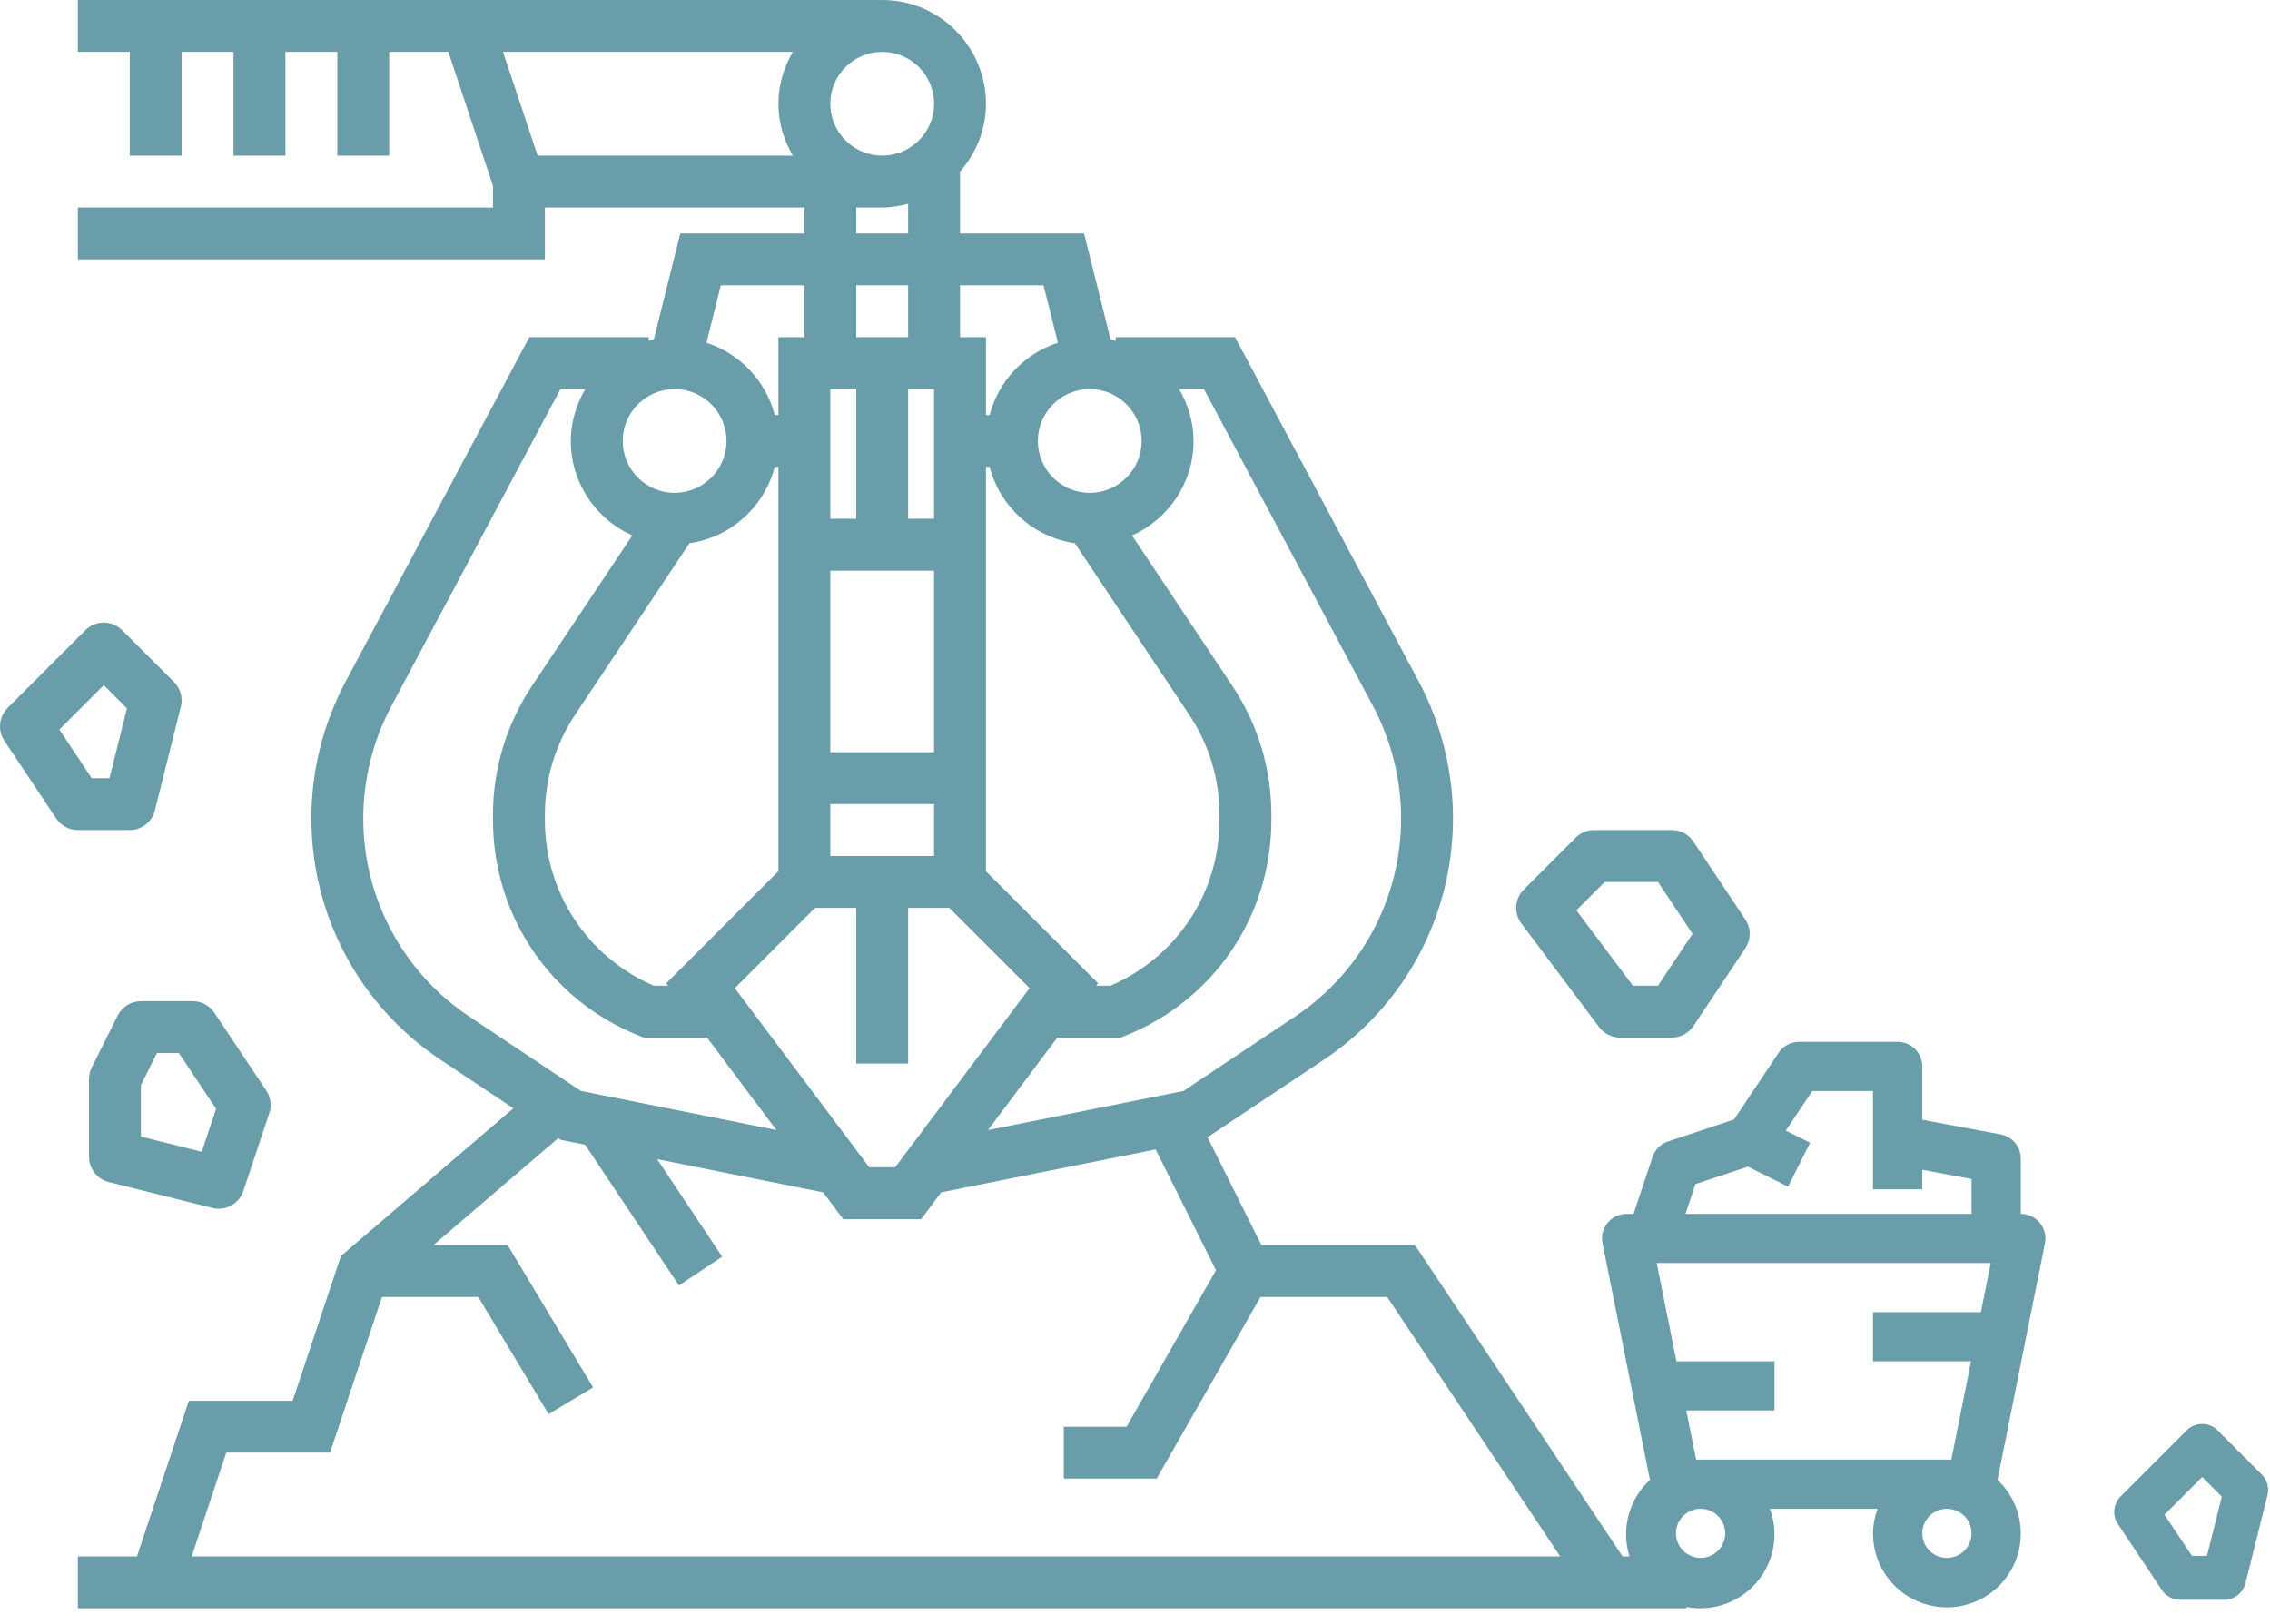 <svg width="102" height="73" viewBox="0 0 102 73" fill="none" xmlns="http://www.w3.org/2000/svg">
<path d="M98.254 64.29L95.29 67.254C94.957 67.587 94.904 68.108 95.166 68.5L97.142 71.464C97.326 71.739 97.634 71.904 97.964 71.904H99.94C100.393 71.904 100.788 71.596 100.898 71.156L101.886 67.204C101.971 66.867 101.871 66.512 101.626 66.266L99.65 64.29C99.264 63.903 98.64 63.903 98.254 64.29ZM99.168 69.928H98.493L97.26 68.078L98.952 66.385L99.834 67.267L99.168 69.928Z" fill="#699DAA"/>
<path d="M3.839 28.323L0.342 31.82C-0.051 32.213 -0.113 32.829 0.196 33.292L2.528 36.789C2.745 37.113 3.108 37.308 3.498 37.308H5.83C6.365 37.308 6.83 36.944 6.96 36.425L8.126 31.762C8.227 31.364 8.109 30.945 7.82 30.654L5.488 28.323C5.032 27.867 4.295 27.867 3.839 28.323ZM4.919 34.976H4.122L2.667 32.793L4.664 30.795L5.705 31.837L4.919 34.976Z" fill="#699DAA"/>
<path d="M72.79 46.635H75.122C75.512 46.635 75.875 46.44 76.092 46.116L78.424 42.619C78.685 42.227 78.685 41.717 78.424 41.326L76.092 37.828C75.875 37.503 75.512 37.308 75.122 37.308H71.625C71.314 37.308 71.018 37.431 70.8 37.65L68.469 39.981C68.058 40.392 68.012 41.041 68.36 41.505L71.858 46.169C72.078 46.462 72.424 46.635 72.79 46.635ZM72.107 39.64H74.499L76.053 41.971L74.499 44.303H73.373L70.832 40.915L72.107 39.64Z" fill="#699DAA"/>
<path d="M4.884 53.126L9.547 54.292C9.642 54.315 9.736 54.327 9.83 54.327C10.321 54.327 10.774 54.014 10.935 53.529L12.1 50.032C12.215 49.69 12.165 49.316 11.965 49.016L9.633 45.519C9.417 45.195 9.053 45 8.663 45H6.332C5.89 45 5.486 45.249 5.288 45.645L4.122 47.977C4.042 48.137 4 48.317 4 48.498V51.995C4 52.53 4.364 52.997 4.884 53.126ZM6.332 48.773L7.052 47.332H8.04L9.709 49.836L9.065 51.768L6.332 51.085V48.773Z" fill="#699DAA"/>
<path d="M91.659 54.962C91.555 54.835 91.424 54.733 91.276 54.663C91.128 54.593 90.966 54.557 90.802 54.557V52.072C90.803 51.814 90.712 51.565 90.547 51.367C90.383 51.169 90.153 51.034 89.9 50.987L86.375 50.327V47.93C86.375 47.785 86.346 47.641 86.291 47.507C86.235 47.373 86.154 47.252 86.051 47.149C85.948 47.046 85.826 46.965 85.692 46.91C85.557 46.854 85.413 46.825 85.268 46.826H80.84C80.658 46.826 80.479 46.87 80.318 46.956C80.157 47.042 80.02 47.166 79.919 47.317L77.916 50.316L74.956 51.301C74.793 51.354 74.644 51.446 74.523 51.567C74.401 51.688 74.31 51.836 74.256 51.999L73.402 54.557H73.092C72.928 54.557 72.767 54.593 72.619 54.663C72.471 54.733 72.34 54.835 72.236 54.961C72.132 55.088 72.058 55.236 72.018 55.394C71.979 55.553 71.975 55.718 72.007 55.878L74.139 66.514C73.695 66.922 73.371 67.443 73.201 68.021C73.031 68.599 73.022 69.212 73.174 69.795C73.326 70.377 73.634 70.908 74.064 71.33C74.495 71.752 75.032 72.05 75.619 72.191C76.205 72.332 76.819 72.312 77.395 72.132C77.971 71.952 78.488 71.62 78.889 71.17C79.291 70.721 79.562 70.171 79.675 69.579C79.788 68.987 79.737 68.376 79.529 67.811H84.365C84.234 68.165 84.165 68.538 84.161 68.915C84.159 69.465 84.294 70.007 84.554 70.492C84.814 70.976 85.191 71.389 85.65 71.692C86.11 71.995 86.638 72.18 87.187 72.228C87.736 72.277 88.288 72.189 88.794 71.972C89.3 71.754 89.744 71.415 90.086 70.984C90.428 70.553 90.657 70.043 90.752 69.502C90.848 68.96 90.806 68.404 90.633 67.882C90.459 67.36 90.157 66.89 89.756 66.514L91.888 55.878C91.92 55.718 91.916 55.553 91.876 55.394C91.837 55.236 91.762 55.088 91.659 54.962ZM76.181 53.222L78.541 52.436L80.345 53.336L81.335 51.36L80.243 50.815L81.433 49.035H84.161V53.453H86.375V52.574L88.589 52.989V54.557H75.735L76.181 53.222ZM76.413 70.02C76.194 70.02 75.98 69.955 75.798 69.834C75.616 69.712 75.474 69.54 75.39 69.338C75.306 69.136 75.284 68.914 75.327 68.7C75.37 68.486 75.475 68.289 75.63 68.134C75.785 67.98 75.982 67.875 76.197 67.832C76.412 67.79 76.634 67.811 76.836 67.895C77.039 67.979 77.212 68.12 77.333 68.302C77.455 68.483 77.52 68.697 77.52 68.915C77.519 69.208 77.403 69.489 77.195 69.696C76.988 69.903 76.706 70.02 76.413 70.02ZM87.482 70.02C87.263 70.02 87.049 69.955 86.867 69.834C86.685 69.712 86.543 69.54 86.459 69.338C86.375 69.136 86.353 68.914 86.396 68.7C86.439 68.486 86.544 68.289 86.699 68.134C86.854 67.98 87.051 67.875 87.266 67.832C87.481 67.79 87.703 67.811 87.905 67.895C88.108 67.979 88.28 68.12 88.402 68.302C88.524 68.483 88.589 68.697 88.589 68.915C88.588 69.208 88.472 69.489 88.264 69.696C88.057 69.903 87.775 70.02 87.482 70.02ZM89.01 58.975H84.161V61.184H88.567L87.682 65.602H76.213L75.77 63.393H79.734V61.184H75.328L74.442 56.766H89.452L89.01 58.975Z" fill="#699DAA"/>
<path d="M72.908 69.952L63.581 55.962H56.682L54.259 51.114L59.48 47.634C63.118 45.21 65.289 41.151 65.289 36.779C65.289 34.648 64.758 32.526 63.756 30.641L55.496 15.156H50.133V15.322C50.053 15.301 49.981 15.267 49.901 15.251L48.711 10.493H43.137V7.716C43.855 6.896 44.303 5.836 44.303 4.663C44.303 2.092 42.212 0 39.64 0H3.498V2.332H5.83V6.995H8.162V2.332H10.493V6.995H12.825V2.332H15.157V6.995H17.488V2.332H20.147L22.152 8.35V9.327H3.498V11.659H24.484V9.327H36.142V10.493H30.568L29.38 15.251C29.3 15.267 29.226 15.301 29.148 15.322V15.156H23.785L15.525 30.642C14.521 32.525 13.991 34.648 13.991 36.779C13.991 41.151 16.162 45.209 19.799 47.634L23.067 49.812L15.318 56.452L13.15 62.957H8.487L6.155 69.952H3.498V72.284H75.782V69.952H72.908ZM61.697 31.738C62.521 33.287 62.957 35.03 62.957 36.779C62.957 40.369 61.175 43.702 58.186 45.694L53.175 49.035L44.392 50.792L47.509 46.635H50.356L50.565 46.552C54.552 44.957 57.128 41.153 57.128 36.859V36.617C57.128 34.55 56.52 32.547 55.374 30.827L50.868 24.068C52.492 23.338 53.63 21.713 53.63 19.82C53.63 18.966 53.383 18.177 52.982 17.488H54.097L61.697 31.738ZM30.021 44.303H29.379C26.398 43.018 24.484 40.12 24.484 36.859V36.617C24.484 35.012 24.955 33.457 25.845 32.121L30.982 24.416C32.846 24.144 34.344 22.78 34.811 20.986H34.976V39.157L29.94 44.193L30.021 44.303ZM30.313 17.488C31.599 17.488 32.645 18.534 32.645 19.82C32.645 21.106 31.599 22.151 30.313 22.151C29.027 22.151 27.981 21.106 27.981 19.82C27.981 18.534 29.027 17.488 30.313 17.488ZM48.298 24.416L53.434 32.121C54.325 33.457 54.796 35.012 54.796 36.617V36.859C54.796 40.12 52.882 43.018 49.901 44.303H49.258L49.34 44.193L44.303 39.157V20.986H44.469C44.935 22.78 46.434 24.144 48.298 24.416ZM48.967 17.488C50.253 17.488 51.298 18.534 51.298 19.82C51.298 21.106 50.253 22.151 48.967 22.151C47.681 22.151 46.635 21.106 46.635 19.82C46.635 18.534 47.681 17.488 48.967 17.488ZM41.972 38.474H37.308V36.142H41.972V38.474ZM41.972 33.81H37.308V25.649H41.972V33.81ZM41.972 23.317H40.806V17.488H41.972V23.317ZM38.474 15.156V12.825H40.806V15.156H38.474ZM37.308 17.488H38.474V23.317H37.308V17.488ZM36.625 40.805H38.474V47.8H40.806V40.805H42.655L46.262 44.413L40.223 52.464H39.057L33.018 44.413L36.625 40.805ZM46.89 12.825L47.536 15.405C46.032 15.893 44.87 17.114 44.469 18.654H44.303V15.156H43.137V12.825H46.89ZM41.972 4.663C41.972 5.949 40.926 6.995 39.64 6.995C38.354 6.995 37.308 5.949 37.308 4.663C37.308 3.378 38.354 2.332 39.64 2.332C40.926 2.332 41.972 3.378 41.972 4.663ZM35.625 2.332C35.224 3.021 34.976 3.81 34.976 4.663C34.976 5.517 35.224 6.306 35.625 6.995H24.157L22.602 2.332H35.625ZM38.474 9.327H39.64C40.044 9.327 40.43 9.259 40.806 9.161V10.493H38.474V9.327ZM36.142 12.825V15.156H34.976V18.654H34.811C34.411 17.113 33.247 15.893 31.744 15.405L32.389 12.825H36.142ZM16.323 36.779C16.323 35.03 16.759 33.287 17.583 31.739L25.183 17.488H26.299C25.897 18.177 25.649 18.966 25.649 19.82C25.649 21.713 26.787 23.338 28.411 24.068L23.905 30.827C22.759 32.547 22.152 34.55 22.152 36.617V36.859C22.152 41.153 24.727 44.956 28.715 46.551L28.923 46.635H31.77L34.888 50.791L26.104 49.034L21.093 45.693C18.105 43.701 16.323 40.369 16.323 36.779ZM10.168 65.288H14.831L17.163 58.293H21.492L24.65 63.557L26.65 62.357L22.812 55.962H19.474L25.082 51.155L25.195 51.23L26.292 51.45L30.509 57.774L32.449 56.481L29.526 52.097L36.985 53.589L37.891 54.796H41.389L42.294 53.588L51.926 51.661L54.64 57.09L50.622 64.123H47.801V66.454H51.975L56.638 58.293H62.333L70.106 69.952H8.613L10.168 65.288Z" fill="#699DAA"/>
</svg>
